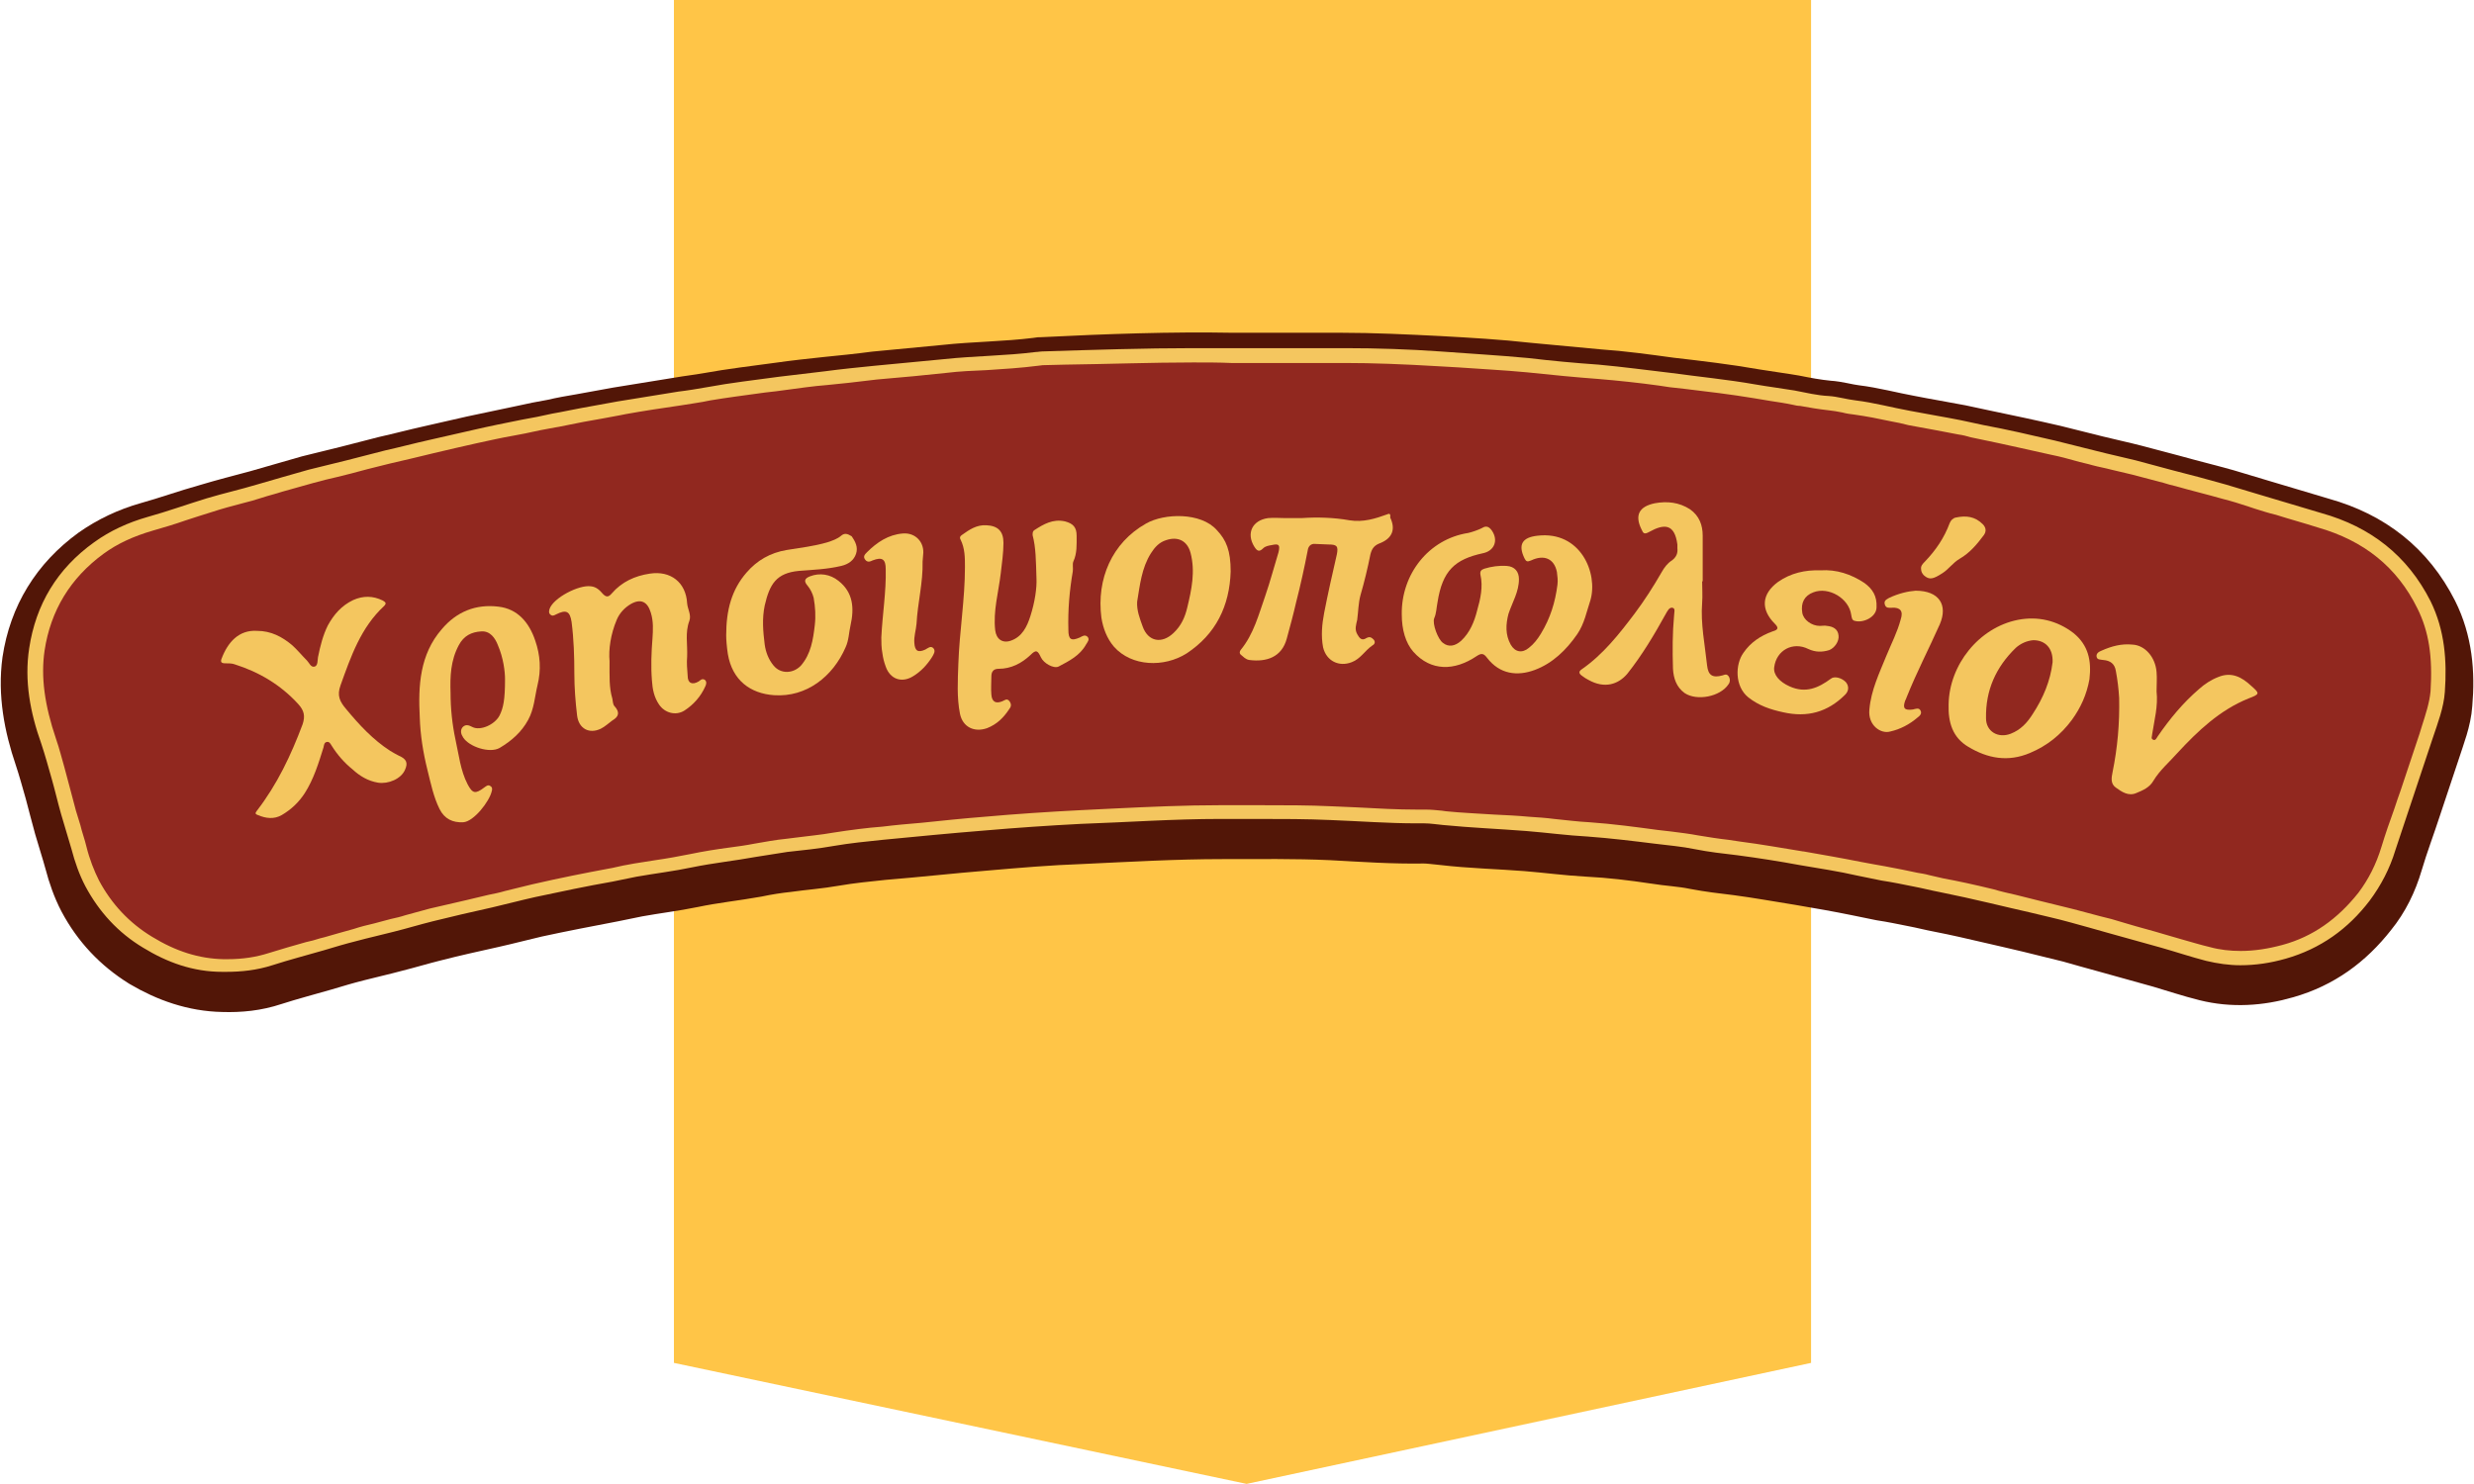 <?xml version="1.0" encoding="utf-8"?>
<!-- Generator: Adobe Illustrator 23.0.1, SVG Export Plug-In . SVG Version: 6.00 Build 0)  -->
<svg version="1.1" baseProfile="tiny" id="Layer_1" xmlns="http://www.w3.org/2000/svg" xmlns:xlink="http://www.w3.org/1999/xlink"
	 x="0px" y="0px" viewBox="0 0 449.7 269.8" xml:space="preserve">
<g>
	<g>
		<path fill="#FFC547" d="M122.5,0h206.7v247.8l-102.6,22l-104.1-22V0z"/>
	</g>
	<path fill="none" stroke="#521607" stroke-width="10" stroke-linecap="round" stroke-linejoin="round" stroke-miterlimit="10" d="
		M223.8,65.5c7.6,0,13.7,0,19.8,0c6,0,12.1,0.3,18.1,0.6c5.3,0.3,10.7,0.6,16,1.2c4.3,0.4,8.5,0.8,12.8,1.2
		c4.4,0.3,8.7,0.9,13.1,1.5c5.2,0.6,10.3,1.2,15.4,2.1c2.4,0.4,4.8,0.7,7.1,1.1c2,0.4,4.1,0.8,6.2,1c1.7,0.1,3.3,0.6,4.9,0.8
		c3.3,0.4,6.6,1.3,9.9,1.9c3,0.6,6.1,1.1,9.2,1.7c1.4,0.3,2.8,0.6,4.2,0.9c4.3,0.9,8.6,1.8,12.9,2.8c2.5,0.6,5.1,1.3,7.6,1.9
		c2.4,0.6,4.8,1.1,7.1,1.7c2.3,0.6,4.5,1.2,6.8,1.8c3.2,0.9,6.5,1.7,9.7,2.6c2,0.6,4,1.2,6,1.8c3.8,1.1,7.6,2.3,11.4,3.4
		c8.9,2.5,15.6,7.7,19.8,16c2.6,5.2,3.1,10.8,2.6,16.5c-0.2,2.9-1.3,5.6-2.2,8.4c-1.1,3.4-2.3,6.8-3.4,10.2
		c-1.1,3.4-2.4,6.8-3.4,10.2c-1,3.4-2.5,6.5-4.7,9.2c-4,5.1-8.9,8.7-15.2,10.5c-4.8,1.4-9.7,1.7-14.5,0.5c-2.8-0.7-5.5-1.6-8.2-2.4
		c-3.2-0.9-6.4-1.8-9.7-2.7c-2.3-0.6-4.6-1.3-6.8-1.9c-2.4-0.6-4.8-1.2-7.3-1.8c-2.4-0.6-4.8-1.1-7.3-1.7c-3-0.7-6-1.4-9.1-2
		c-1.6-0.3-3.1-0.7-4.7-1c-2-0.4-3.9-0.8-5.9-1.1c-1.5-0.3-3-0.6-4.4-0.9c-3.4-0.7-6.9-1.3-10.4-1.9c-3.8-0.6-7.6-1.3-11.4-1.8
		c-2.5-0.3-5.1-0.6-7.7-1.1c-2.4-0.5-4.9-0.6-7.3-1c-4-0.6-8.1-1.1-12.2-1.3c-3.7-0.2-7.4-0.7-11.1-1c-5.1-0.4-10.1-0.5-15.2-1.1
		c-1.2-0.1-2.4-0.3-3.5-0.3c-5.6,0.1-11.2-0.3-16.8-0.6c-6.6-0.3-13.2-0.2-19.8-0.2c-8.6,0-17.1,0.5-25.7,0.9
		c-5.8,0.2-11.6,0.7-17.4,1.2c-6.2,0.5-12.4,1.2-18.6,1.7c-2.9,0.3-5.9,0.6-8.8,1.1c-2.8,0.5-5.7,0.7-8.5,1.1
		c-1.9,0.2-3.8,0.5-5.7,0.9c-3.9,0.7-7.8,1.1-11.6,1.9c-3.4,0.7-6.8,1.1-10.1,1.7c-1.5,0.3-3,0.6-4.4,0.9c-4.7,0.9-9.4,1.8-14,2.8
		c-2.6,0.6-5.2,1.3-7.9,1.9c-3.6,0.8-7.2,1.6-10.7,2.5c-2.4,0.6-4.7,1.3-7.1,1.9c-2.2,0.6-4.5,1.1-6.8,1.7c-2,0.5-4,1.1-6,1.7
		c-3.1,0.9-6.2,1.7-9.3,2.7c-3,1-6,1.3-9.1,1.2c-5.2-0.1-10-1.8-14.4-4.4c-4.5-2.8-8-6.5-10.5-11.2c-1.1-2.1-1.9-4.4-2.5-6.7
		c-0.6-2.2-1.3-4.3-1.9-6.4c-0.6-2.1-1.1-4.2-1.7-6.4c-0.6-2.1-1.2-4.3-1.9-6.4c-1.9-5.6-3-11.4-2.2-17.3c1.2-8,5.2-14.5,11.8-19.3
		c3-2.1,6.2-3.6,9.7-4.6c3.6-1,7.2-2.3,10.8-3.3c3-0.9,6.1-1.7,9.1-2.5c3.1-0.9,6.3-1.8,9.4-2.7c2.3-0.6,4.6-1.1,6.9-1.7
		c2.3-0.6,4.7-1.2,7-1.8c2.7-0.6,5.3-1.3,8-1.9c2.6-0.6,5.2-1.2,7.9-1.8c3-0.6,6-1.3,9-1.9c1.8-0.4,3.7-0.8,5.5-1.1
		c1.7-0.4,3.4-0.7,5.2-1c2.2-0.4,4.4-0.8,6.6-1.2c3.7-0.6,7.4-1.2,11.1-1.8c1.7-0.3,3.5-0.5,5.2-0.8c4.4-0.8,8.7-1.3,13.1-1.9
		c2.8-0.4,5.6-0.7,8.4-1c3-0.3,6-0.6,9-1c4.2-0.4,8.4-0.8,12.6-1.2c5.5-0.6,11.1-0.6,16.7-1.3c0.4-0.1,0.7-0.1,1.1-0.1
		C201.4,65.7,213.3,65.3,223.8,65.5z"/>
	<g>
		<g>
			<path fill="#91281F" d="M40.5,175.6c-4.6-0.1-9.1-1.5-13.7-4.3c-4.3-2.6-7.7-6.2-10.1-10.7c-1-1.8-1.8-3.9-2.4-6.4
				c-0.3-1.3-0.7-2.6-1.1-3.8c-0.3-0.9-0.5-1.8-0.8-2.6c-0.3-1.1-0.6-2.3-0.9-3.4c-0.3-1-0.5-2-0.8-3l-0.4-1.5
				c-0.5-1.7-0.9-3.4-1.5-5c-2.2-6.4-2.8-11.7-2.1-16.7c1.1-7.7,4.9-13.9,11.3-18.5c2.7-2,5.8-3.4,9.3-4.4c2-0.6,4.1-1.2,6.1-1.9
				c1.6-0.5,3.1-1,4.7-1.5c1.8-0.6,3.7-1.1,5.6-1.6c1.2-0.3,2.3-0.6,3.5-1c1.2-0.4,2.5-0.7,3.7-1.1c1.9-0.6,3.8-1.1,5.7-1.6
				c1.5-0.4,3-0.8,4.5-1.1c0.8-0.2,1.6-0.4,2.4-0.6l3-0.8c1.3-0.3,2.7-0.7,4-1c2.7-0.6,5.3-1.3,8-1.9c2.6-0.6,5.2-1.2,7.9-1.8
				c2.3-0.5,4.5-1,6.8-1.4l2.2-0.5c1.8-0.4,3.7-0.8,5.5-1.1l0.6-0.1c1.5-0.3,3-0.6,4.5-0.9c2.2-0.4,4.4-0.8,6.6-1.2l0.9-0.1
				c3.4-0.6,6.8-1.1,10.2-1.7c1.8-0.3,3.5-0.5,5.2-0.8c3-0.6,6.1-0.9,9.1-1.3c1.3-0.2,2.6-0.3,4-0.5c3-0.4,5.7-0.8,8.4-1l9-1
				c2.2-0.2,4.5-0.4,6.7-0.6c2-0.2,3.9-0.4,5.9-0.6c2.4-0.3,4.9-0.4,7.3-0.5c3.1-0.2,6.2-0.4,9.3-0.8c0.3,0,0.6-0.1,1-0.1l4-0.1
				c7.9-0.2,16-0.5,23.5-0.5c2.4,0,4.7,0,6.9,0.1l12.6,0c2.5,0,4.9,0,7.3,0h0.8c5,0,10.5,0.2,17.2,0.6l3.5,0.2
				c4.1,0.3,8.4,0.5,12.5,0.9c4.7,0.5,8.9,0.9,12.9,1.2c3.7,0.3,7.4,0.7,11,1.2l4.7,0.6c4.2,0.5,8.5,1,12.6,1.7c1,0.2,2,0.3,3,0.5
				c1.4,0.2,2.8,0.4,4.1,0.7l1.3,0.3c1.6,0.3,3.3,0.6,5,0.7c0.9,0.1,1.7,0.2,2.7,0.4c0.7,0.1,1.5,0.3,2.2,0.4
				c2.2,0.3,4.4,0.8,6.6,1.2c1.1,0.2,2.1,0.4,3.2,0.7c1.6,0.3,3.3,0.6,5,0.9c1.4,0.3,2.8,0.5,4.2,0.8c0.8,0.1,1.5,0.3,2.3,0.5
				c0.6,0.1,1.3,0.3,1.9,0.4c4.4,0.9,8.8,1.9,12.9,2.8c1.5,0.3,3,0.7,4.5,1.1c1,0.3,2.1,0.5,3.1,0.8c1.1,0.3,2.2,0.5,3.4,0.8
				c1.3,0.3,2.5,0.6,3.8,0.9c1.9,0.5,3.8,1,5.7,1.5l2.3,0.6c2.8,0.8,5.6,1.5,8.4,2.3c1.6,0.4,3.2,0.9,4.8,1.4l1.2,0.3
				c1.3,0.4,2.5,0.8,3.8,1.1c2.5,0.8,5.1,1.5,7.6,2.3c8.8,2.5,15,7.5,18.9,15.4c2.2,4.4,3,9.3,2.5,15.8c-0.2,2.3-0.9,4.5-1.7,6.8
				l-0.4,1.3c0,0-2.8,8.3-3.4,10.2c-0.4,1.1-0.8,2.3-1.2,3.4c-0.8,2.2-1.6,4.5-2.3,6.8c-1.1,3.4-2.5,6.3-4.5,8.8
				c-3.9,5.1-8.7,8.3-14.5,10c-2.7,0.8-5.4,1.2-7.9,1.2c-2,0-4-0.2-5.9-0.7c-1.7-0.4-3.4-0.9-5.1-1.5c-1-0.3-2-0.6-3.1-0.9
				c-2.3-0.6-4.6-1.3-6.9-1.9l-4.8-1.3c-1.6-0.5-3.3-0.9-4.9-1.3c-2-0.5-4.1-1-6.2-1.5l-1.1-0.3c-1.1-0.3-2.1-0.5-3.2-0.8
				c-1.3-0.3-2.7-0.6-4-1c-3.6-0.9-6.5-1.5-9.2-2c-0.9-0.2-1.8-0.4-2.7-0.6c-0.7-0.2-1.3-0.3-2-0.4c-1.9-0.4-3.9-0.8-5.9-1.2
				c-1.5-0.3-3-0.6-4.4-0.9c-3.4-0.7-6.9-1.3-10.3-1.9c-3.8-0.6-7.7-1.3-11.5-1.8c-0.7-0.1-1.3-0.2-2-0.3c-1.8-0.2-3.7-0.5-5.6-0.8
				c-1.6-0.3-3.2-0.5-4.7-0.6c-0.9-0.1-1.8-0.2-2.7-0.3c-3.7-0.5-8-1.1-12.3-1.3c-2.2-0.1-4.4-0.4-6.5-0.6c-1.5-0.2-3.1-0.3-4.6-0.4
				c-2.1-0.2-4.3-0.3-6.4-0.4c-2.9-0.2-5.8-0.3-8.7-0.6l-0.7-0.1c-0.9-0.1-1.9-0.2-2.9-0.2c0,0-1,0-1.4,0c-3.6,0-7.3-0.2-10.9-0.4
				c-1.5-0.1-3-0.1-4.6-0.2c-4.7-0.2-9.4-0.2-13.4-0.2h-6.7c-6.4,0-12.9,0.3-19.2,0.6c-2.1,0.1-4.1,0.2-6.2,0.3
				c-5.9,0.3-11.9,0.7-17.5,1.2c-3.9,0.3-7.7,0.7-11.5,1.1c-2.3,0.2-4.7,0.4-7.1,0.7c-2.6,0.2-5.8,0.6-8.9,1.1
				c-2.3,0.4-4.6,0.6-6.9,0.9l-1.6,0.2c-2,0.2-4,0.6-5.8,0.9c-1.5,0.3-3,0.5-4.6,0.7c-2.3,0.3-4.7,0.7-7.1,1.2
				c-2.1,0.4-4.2,0.8-6.3,1.1c-1.3,0.2-2.5,0.4-3.8,0.6c-0.9,0.1-1.7,0.3-2.6,0.5c-0.6,0.1-1.3,0.3-1.9,0.4
				c-4.2,0.8-8.8,1.7-14.1,2.8c-1.6,0.4-3.3,0.8-4.9,1.2c-1,0.3-2,0.5-3,0.7c-1.4,0.3-2.8,0.6-4.2,1c-2.2,0.5-4.4,1-6.5,1.5
				c-1.5,0.4-3,0.8-4.4,1.2c-0.9,0.3-1.8,0.5-2.7,0.7c-1,0.3-2,0.5-3,0.8c-1.3,0.3-2.5,0.6-3.7,1c-1.7,0.5-3.4,0.9-5.1,1.5l-0.9,0.3
				c-0.9,0.3-1.8,0.5-2.7,0.8c-2.2,0.6-4.5,1.3-6.7,2c-2.3,0.8-4.9,1.1-7.9,1.1L40.5,175.6z"/>
			<path fill="#F4C65F" d="M216.9,65.9c2.5,0,4.7,0,6.9,0.1h6.9h5.7c2.5,0,4.9,0,7.3,0h0.8c5,0,10.4,0.2,17.1,0.6
				c1.2,0.1,2.3,0.1,3.5,0.2c4.1,0.3,8.3,0.5,12.5,0.9c4.7,0.5,8.9,0.9,12.9,1.2c3.6,0.3,7.4,0.7,11,1.2l2,0.3l2.7,0.3
				c4.2,0.5,8.4,1,12.6,1.7c1,0.2,2,0.3,3,0.5c1.3,0.2,2.7,0.4,4.1,0.7c0.4,0.1,0.9,0.2,1.3,0.2c1.6,0.3,3.4,0.6,5.2,0.8
				c0.8,0.1,1.6,0.2,2.5,0.4c0.7,0.2,1.5,0.3,2.3,0.4c2.1,0.3,4.2,0.7,6.5,1.2c1.1,0.2,2.1,0.4,3.2,0.7c1.6,0.3,3.3,0.6,4.9,0.9
				c1.4,0.3,2.8,0.5,4.2,0.8c0.8,0.1,1.5,0.3,2.2,0.5c0.6,0.1,1.3,0.3,1.9,0.4c4.4,0.9,8.7,1.9,12.8,2.8c1.5,0.3,3,0.7,4.4,1.1
				c1,0.3,2.1,0.5,3.1,0.8c1.1,0.3,2.3,0.5,3.4,0.8c1.3,0.3,2.5,0.6,3.8,0.9c1.9,0.5,3.8,1,5.7,1.5l1,0.3l1.2,0.3
				c2.8,0.8,5.7,1.5,8.5,2.3c1.6,0.4,3.2,0.9,4.7,1.4l1.2,0.4c1.3,0.4,2.5,0.8,3.8,1.1c2.5,0.8,5.1,1.5,7.6,2.3
				c8.4,2.4,14.4,7.2,18.1,14.7c2.1,4.2,2.8,8.8,2.4,15.1c-0.2,2.1-0.9,4.2-1.6,6.4c-0.1,0.4-0.3,0.9-0.4,1.3
				c-0.5,1.4-0.9,2.8-1.4,4.2c-0.7,2-1.3,4-2,6c-0.4,1.1-0.8,2.3-1.2,3.5c-0.8,2.2-1.6,4.5-2.3,6.8c-1,3.3-2.4,6-4.2,8.4
				c-3.8,4.8-8.3,8-13.8,9.5c-2.6,0.7-5.1,1.1-7.6,1.1c-1.9,0-3.8-0.2-5.6-0.7c-1.7-0.4-3.3-0.9-5.1-1.4c-1-0.3-2.1-0.6-3.1-0.9
				c-2.3-0.7-4.7-1.3-7-2l-2.7-0.8l-2-0.5c-1.6-0.4-3.3-0.9-4.9-1.3c-2-0.5-4.1-1-6.1-1.5l-1.2-0.3c-1.1-0.3-2.1-0.5-3.2-0.8
				c-1.3-0.3-2.7-0.6-4-1c-3.7-0.9-6.5-1.5-9.2-2c-0.8-0.2-1.7-0.4-2.6-0.6c-0.7-0.2-1.4-0.3-2-0.4c-1.8-0.4-3.9-0.8-6-1.2
				c-1.3-0.2-2.7-0.5-4.4-0.8c-3.5-0.7-7-1.3-10.4-1.9l-0.1,0c-3.7-0.6-7.6-1.3-11.5-1.8c-0.7-0.1-1.3-0.2-2-0.3
				c-1.8-0.2-3.7-0.5-5.5-0.8c-1.6-0.3-3.2-0.5-4.8-0.7c-0.9-0.1-1.8-0.2-2.6-0.3c-3.7-0.5-8.1-1.1-12.4-1.4
				c-2.1-0.1-4.3-0.4-6.4-0.6c-1.5-0.2-3.1-0.3-4.6-0.4c-2.1-0.2-4.3-0.3-6.4-0.4c-2.9-0.2-5.8-0.3-8.7-0.6l-0.7-0.1
				c-1-0.1-2-0.2-3-0.2h-0.2c-0.4,0-0.8,0-1.3,0c-3.6,0-7.3-0.2-10.9-0.4c-1.5-0.1-3.1-0.1-4.6-0.2c-4.2-0.2-8.4-0.2-13.5-0.2h-2.5
				h-2.5h-1.4h-0.3c-6.5,0-13,0.3-19.3,0.6c-2,0.1-4.1,0.2-6.1,0.3c-5.9,0.3-11.9,0.7-17.5,1.2c-3.8,0.3-7.7,0.7-11.5,1.1
				c-2.4,0.2-4.7,0.4-7.1,0.7c-2.7,0.2-5.8,0.6-9,1.1c-2.2,0.4-4.6,0.6-6.8,0.9l-1.6,0.2c-2.1,0.2-4.1,0.6-5.9,0.9
				c-1.5,0.3-3,0.5-4.5,0.7c-2.3,0.3-4.8,0.7-7.2,1.2c-2,0.4-4.2,0.8-6.3,1.1c-1.3,0.2-2.5,0.4-3.8,0.6c-0.9,0.2-1.8,0.3-2.6,0.5
				c-0.6,0.1-1.2,0.3-1.9,0.4c-4.3,0.8-8.9,1.7-14.1,2.9c-1.7,0.4-3.3,0.8-4.9,1.2c-1,0.3-2,0.5-3,0.7c-1.4,0.3-2.8,0.7-4.2,1
				c-2.1,0.5-4.4,1-6.5,1.5c-1.5,0.4-3,0.8-4.4,1.2c-0.9,0.3-1.8,0.5-2.7,0.7c-1,0.3-2,0.5-3,0.8c-1.3,0.3-2.5,0.6-3.7,1
				c-1.8,0.5-3.6,1-5.3,1.5l-0.8,0.2c-0.9,0.3-1.7,0.5-2.6,0.7c-2.2,0.6-4.5,1.3-6.8,2c-2.2,0.7-4.6,1.1-7.5,1.1c-0.2,0-0.4,0-0.7,0
				c-4.4-0.1-8.6-1.4-13-4.1c-4.1-2.5-7.3-5.9-9.6-10.2c-0.9-1.8-1.7-3.8-2.3-6.2c-0.3-1.3-0.8-2.6-1.1-3.9
				c-0.3-0.9-0.5-1.7-0.8-2.6c-0.3-1.1-0.6-2.3-0.9-3.4c-0.3-1-0.5-2-0.8-3c-0.1-0.5-0.3-1-0.4-1.5c-0.5-1.7-0.9-3.4-1.5-5.1
				c-2.1-6.2-2.8-11.3-2.1-16.1c1.1-7.3,4.7-13.2,10.7-17.6c2.6-1.9,5.5-3.2,8.9-4.2c2.1-0.6,4.1-1.2,6.1-1.9c1.5-0.5,3.1-1,4.7-1.5
				c1.8-0.6,3.7-1.1,5.6-1.6c1.2-0.3,2.3-0.6,3.5-1c1.2-0.4,2.5-0.7,3.7-1.1c1.9-0.5,3.8-1.1,5.7-1.6c1.5-0.4,3-0.8,4.4-1.1
				c0.8-0.2,1.6-0.4,2.4-0.6c1-0.3,2-0.5,3-0.8c1.3-0.3,2.7-0.7,4-1c3-0.7,5.6-1.3,8-1.9c3-0.7,5.5-1.3,7.8-1.8
				c2.3-0.5,4.5-1,6.8-1.4l2.1-0.4c1.8-0.4,3.7-0.8,5.5-1.1l0.6-0.1c1.5-0.3,3-0.6,4.5-0.9c2.3-0.4,4.5-0.8,6.6-1.2l1-0.2
				c3.3-0.6,6.7-1.1,10.1-1.6c1.7-0.3,3.5-0.5,5.3-0.9c3-0.5,6.1-0.9,9-1.3c1.3-0.2,2.7-0.3,4-0.5c3-0.4,5.7-0.8,8.3-1l3.9-0.4
				c1.7-0.2,3.4-0.4,5.1-0.6c2.2-0.2,4.5-0.4,6.7-0.6c2-0.2,3.9-0.4,5.9-0.6c2.4-0.3,4.9-0.4,7.3-0.5c3.1-0.2,6.3-0.4,9.4-0.8
				c0.3,0,0.6-0.1,0.8-0.1l4-0.1C201.3,66.2,209.5,65.9,216.9,65.9 M216.9,63.3c-8.7,0-18.1,0.3-27.5,0.6c-0.4,0-0.7,0.1-1.1,0.1
				c-5.5,0.7-11.1,0.7-16.7,1.3c-4.2,0.4-8.4,0.8-12.6,1.2c-3,0.3-6,0.6-9,1c-2.8,0.3-5.6,0.7-8.4,1c-4.4,0.6-8.8,1.1-13.1,1.9
				c-1.7,0.3-3.5,0.6-5.2,0.8c-3.7,0.6-7.4,1.2-11.1,1.8c-2.2,0.4-4.4,0.8-6.6,1.2c-1.7,0.3-3.4,0.7-5.2,1c-1.8,0.4-3.7,0.8-5.5,1.1
				c-3,0.6-6,1.2-9,1.9c-2.6,0.6-5.3,1.2-7.9,1.8c-2.7,0.6-5.3,1.3-8,1.9c-2.3,0.6-4.7,1.2-7,1.8c-2.3,0.6-4.6,1.1-6.9,1.7
				c-3.2,0.9-6.3,1.8-9.4,2.7c-3,0.9-6.1,1.6-9.1,2.5C34,91.7,30.4,93,26.8,94c-3.5,1-6.8,2.5-9.7,4.6c-6.7,4.8-10.6,11.3-11.8,19.3
				c-0.9,5.9,0.2,11.7,2.2,17.3c0.7,2.1,1.3,4.3,1.9,6.4c0.6,2.1,1.1,4.3,1.7,6.4c0.6,2.1,1.3,4.3,1.9,6.4c0.6,2.3,1.4,4.6,2.5,6.7
				c2.5,4.7,6,8.5,10.5,11.2c4.4,2.7,9.1,4.4,14.4,4.4c0.2,0,0.5,0,0.7,0c2.8,0,5.6-0.3,8.4-1.2c3.1-1,6.2-1.8,9.3-2.7
				c2-0.6,4-1.2,6-1.7c2.2-0.6,4.5-1.1,6.8-1.7c2.4-0.6,4.7-1.3,7.1-1.9c3.6-0.9,7.1-1.7,10.7-2.5c2.6-0.6,5.2-1.3,7.9-1.9
				c4.7-1,9.4-2,14-2.8c1.5-0.3,3-0.6,4.4-0.9c3.4-0.6,6.8-1,10.1-1.7c3.9-0.8,7.8-1.2,11.6-1.9c1.9-0.3,3.8-0.6,5.7-0.9
				c2.8-0.3,5.7-0.6,8.5-1.1c2.9-0.5,5.9-0.8,8.8-1.1c6.2-0.6,12.4-1.2,18.6-1.7c5.8-0.5,11.6-0.9,17.4-1.2
				c8.5-0.3,16.9-0.9,25.4-0.9c0.1,0,0.2,0,0.3,0c0.5,0,0.9,0,1.4,0c1.7,0,3.4,0,5.1,0c4.4,0,8.9,0,13.3,0.2
				c5.2,0.2,10.4,0.6,15.6,0.6c0.4,0,0.9,0,1.3,0c0.1,0,0.1,0,0.1,0c1.1,0,2.3,0.2,3.4,0.3c5.1,0.5,10.1,0.7,15.2,1.1
				c3.7,0.3,7.4,0.8,11.1,1c4.1,0.3,8.2,0.8,12.2,1.3c2.4,0.3,4.9,0.5,7.3,1c2.5,0.5,5.1,0.8,7.7,1.1c3.8,0.5,7.6,1.1,11.4,1.8
				c3.5,0.6,6.9,1.1,10.4,1.9c1.5,0.3,3,0.6,4.4,0.9c2,0.3,3.9,0.7,5.9,1.1c1.6,0.3,3.1,0.7,4.7,1c3,0.6,6.1,1.3,9.1,2
				c2.4,0.6,4.8,1.1,7.3,1.7c2.4,0.6,4.8,1.1,7.3,1.8c2.3,0.6,4.6,1.3,6.8,1.9c3.2,0.9,6.5,1.8,9.7,2.7c2.8,0.8,5.5,1.7,8.2,2.4
				c2.1,0.5,4.2,0.8,6.2,0.8c2.8,0,5.5-0.4,8.3-1.2c6.3-1.8,11.3-5.4,15.2-10.5c2.1-2.8,3.7-5.9,4.7-9.2c1.1-3.4,2.3-6.8,3.4-10.2
				c1.1-3.4,2.3-6.8,3.4-10.2c0.9-2.7,2-5.5,2.2-8.4c0.4-5.7,0-11.2-2.6-16.5c-4.2-8.3-10.9-13.5-19.8-16c-3.8-1.1-7.6-2.3-11.4-3.4
				c-2-0.6-4-1.2-6-1.8c-3.2-0.9-6.5-1.8-9.7-2.6c-2.2-0.6-4.5-1.2-6.7-1.8c-2.4-0.6-4.8-1.1-7.1-1.7c-2.5-0.6-5.1-1.3-7.6-1.9
				c-4.3-1-8.6-2-12.9-2.8c-1.4-0.3-2.8-0.6-4.2-0.9c-3-0.6-6.1-1.1-9.2-1.7c-3.3-0.6-6.6-1.5-9.9-1.9c-1.7-0.2-3.3-0.7-4.9-0.8
				c-2.1-0.1-4.1-0.6-6.2-1c-2.4-0.4-4.8-0.7-7.1-1.1c-5.1-0.9-10.3-1.4-15.4-2.1c-4.3-0.5-8.7-1.1-13.1-1.5
				c-4.3-0.3-8.6-0.7-12.8-1.2c-5.3-0.5-10.7-0.8-16-1.2c-5.7-0.4-11.5-0.6-17.3-0.6c-0.3,0-0.5,0-0.8,0c-2.4,0-4.8,0-7.3,0
				c-3.9,0-7.9,0-12.6,0C221.6,63.3,219.3,63.3,216.9,63.3L216.9,63.3z"/>
		</g>
	</g>
	<g>
		<g>
			<path fill="#F4C65F" d="M279.5,97.4c-2.8,0.3-3.6,1.6-2.4,4.1c0.3,0.6,0.5,0.7,1.2,0.4c2.3-1.1,4.2-0.4,4.7,2.1
				c0.1,0.8,0.2,1.5,0.1,2.3c-0.4,3.2-1.3,6.1-3,8.9c-0.6,1-1.3,1.9-2.2,2.6c-1.2,1-2.5,0.8-3.3-0.6c-1-1.8-0.9-3.7-0.4-5.6
				c0.7-2.1,1.9-4,1.9-6.3c0-1.4-0.8-2.3-2.2-2.4c-1.4-0.1-2.8,0.1-4.1,0.5c-0.6,0.2-0.8,0.5-0.7,1.1c0.5,2.2,0,4.4-0.6,6.5
				c-0.5,2-1.3,4-2.9,5.5c-1.1,1-2.3,1.2-3.3,0.4c-0.9-0.6-2-3.5-1.6-4.5c0.4-0.9,0.4-1.9,0.6-2.9c0.9-5.8,3.2-7.8,8.2-8.9
				c2.1-0.4,2.9-2.3,1.7-4.1c-0.5-0.7-1-1-1.8-0.5c-0.8,0.4-1.7,0.7-2.5,0.9c-7.2,1.1-12.2,7.5-12.1,14.8c0,2.8,0.7,5.2,2.1,6.8
				c3.2,3.6,7.5,3.5,11.5,0.8c0.9-0.6,1.3-0.5,1.9,0.3c2.3,3,5.5,3.4,8.7,2.2c3.2-1.2,5.7-3.6,7.7-6.5c1.3-1.9,1.7-4.1,2.4-6.2
				C290.5,104.2,287.3,96.5,279.5,97.4z"/>
		</g>
		<g>
			<path fill="#F4C65F" d="M72.5,137.4c-0.6-0.3-1.1-0.6-1.6-0.9c-3.1-2-5.6-4.7-8-7.6c-1.1-1.3-1.7-2.4-1-4.3
				c1.9-5.3,3.7-10.5,7.9-14.4c0.5-0.5,0.3-0.7-0.2-1c-1.8-0.9-3.6-0.9-5.4-0.1c-2.1,1-3.5,2.6-4.6,4.6c-0.9,1.8-1.4,3.8-1.8,5.8
				c-0.1,0.6,0,1.5-0.6,1.7c-0.7,0.2-1-0.7-1.4-1.1c-0.9-0.9-1.8-2-2.7-2.8c-1.8-1.5-3.8-2.6-6.4-2.6c-3.3-0.2-5.3,2.1-6.4,5
				c-0.3,0.7,0,0.9,0.6,0.9c0.6,0,1.3,0,1.8,0.2c4.4,1.4,8.3,3.7,11.5,7.2c1.1,1.2,1.3,2.2,0.8,3.7c-2.1,5.6-4.6,10.9-8.3,15.7
				c-0.3,0.4-0.4,0.6,0.2,0.8c1.4,0.6,2.9,0.8,4.3,0c1.7-1,3.1-2.3,4.2-4c1.6-2.5,2.5-5.4,3.4-8.3c0.1-0.4,0.1-0.9,0.6-1
				c0.5-0.1,0.7,0.4,0.9,0.7c1,1.6,2.3,3.1,3.8,4.3c1.3,1.2,2.8,2.1,4.6,2.4c1.9,0.3,4.2-0.7,4.9-2.3
				C74.2,138.7,73.9,138,72.5,137.4z"/>
		</g>
		<g>
			<path fill="#F4C65F" d="M196.3,115.9c-1.6,0.7-2.1,0.4-2.1-1.4c-0.1-3.6,0.2-7.1,0.8-10.6c0.1-0.6-0.1-1.3,0.1-1.8
				c0.7-1.5,0.6-3.1,0.6-4.7c0-1.5-0.6-2.2-2.1-2.6c-2.2-0.5-3.9,0.5-5.6,1.6c-0.3,0.2-0.3,0.5-0.3,0.9c0.6,2.3,0.6,4.6,0.7,7.8
				c0.1,1.8-0.3,4.4-1.1,6.9c-0.6,1.9-1.5,3.8-3.6,4.5c-1.5,0.5-2.6-0.3-2.8-1.9c-0.4-3.5,0.6-6.9,1-10.3c0.2-1.8,0.5-3.7,0.5-5.6
				c0-2.1-1-3.1-3.1-3.2c-1.8-0.1-3.1,0.8-4.5,1.8c-0.3,0.2-0.4,0.5-0.2,0.8c0.8,1.6,0.8,3.3,0.8,5c0,5.9-1,11.7-1.2,17.6
				c-0.1,3-0.3,6.1,0.3,9.1c0.5,2.4,2.6,3.4,4.9,2.6c1.8-0.7,3-1.9,4-3.4c0.4-0.5,0.5-0.9,0.1-1.5c-0.5-0.6-0.8-0.2-1.3,0
				c-1.2,0.5-1.9,0.1-2-1.2c-0.1-1.1,0-2.2,0-3.3c0-0.9,0.4-1.4,1.3-1.4c2.3,0,4.2-1,5.8-2.5c1-1,1.3-0.9,1.9,0.4
				c0.5,1.1,2.3,2.1,3.2,1.7c1.9-1,3.9-2,5-4c0.3-0.5,0.7-0.9,0.3-1.4C197.2,115.3,196.7,115.7,196.3,115.9z"/>
		</g>
		<g>
			<path fill="#F4C65F" d="M90.6,110.3c-4.1-0.5-7.6,0.9-10.3,4.1c-4,4.6-4.3,10.3-4,16c0.1,3.2,0.6,6.4,1.4,9.6
				c0.6,2.4,1.1,4.9,2.2,7.1c0.9,1.8,2.4,2.5,4.3,2.4c1.9-0.1,4.8-3.8,5.2-5.7c0.1-0.3,0.1-0.7-0.3-0.9c-0.4-0.3-0.8,0.1-1.1,0.3
				c-1.6,1.2-2.1,1.1-3-0.6c-1.3-2.5-1.6-5.4-2.2-8.1c-0.6-2.8-0.9-5.7-0.9-8.5c-0.1-3,0-5.9,1.5-8.7c0.9-1.7,2.3-2.4,4.1-2.5
				c1.6-0.1,2.5,1.2,3,2.5c1,2.3,1.3,4.8,1.3,6.2c0,3.7-0.3,5.2-1,6.6c-0.9,1.7-3.5,2.8-4.9,2.1c-0.6-0.3-1.2-0.6-1.8,0
				c-0.5,0.6-0.3,1.3,0.1,1.9c1.1,1.7,4.8,2.9,6.6,1.9c2.2-1.3,4-2.9,5.2-5.1c1.1-2,1.2-4.2,1.7-6.3c0.7-2.8,0.5-5.5-0.4-8.1
				C96.2,113.2,94.1,110.7,90.6,110.3z"/>
		</g>
		<g>
			<path fill="#F4C65F" d="M252.2,93.5c-2.2,0.8-4.4,1.5-6.9,1.1c-2.8-0.5-5.8-0.6-8.7-0.4c-1,0-2,0-3,0c-1,0-2-0.1-3.1,0
				c-2.9,0.4-4,2.8-2.5,5.2c0.5,0.8,0.9,1,1.6,0.3c0.4-0.4,1-0.5,1.6-0.6c1.3-0.3,1.5,0,1.2,1.3c-0.8,2.6-1.5,5.3-2.4,7.9
				c-1.2,3.4-2.1,7-4.5,9.9c-0.2,0.3-0.2,0.6,0,0.8c0.5,0.4,0.9,0.9,1.6,1c3.1,0.4,5.9-0.5,6.8-3.9c0.6-2.2,1.2-4.4,1.7-6.6
				c0.8-3.1,1.5-6.3,2.1-9.4c0.1-0.8,0.6-1.3,1.4-1.2c0.8,0,1.6,0.1,2.4,0.1c1.5,0,1.8,0.3,1.5,1.8c-0.8,3.5-1.6,7-2.3,10.6
				c-0.4,2.1-0.6,4.2-0.2,6.3c0.6,2.5,2.9,3.6,5.2,2.7c1.6-0.6,2.4-2.1,3.7-3c0.4-0.2,0.7-0.6,0.3-1.1c-0.4-0.4-0.7-0.6-1.3-0.3
				c-0.9,0.6-1.3,0-1.7-0.7c-0.5-0.9-0.2-1.7,0-2.6c0.2-1.5,0.2-3,0.6-4.5c0.7-2.4,1.3-4.9,1.8-7.4c0.3-1.2,0.8-1.7,1.9-2.1
				c2.1-0.9,2.7-2.5,1.7-4.6C252.8,93.5,252.6,93.3,252.2,93.5z"/>
		</g>
		<g>
			<path fill="#F4C65F" d="M127,123.9c-1.2,0.7-2,0.3-2-1c-0.1-1.2-0.2-2.4-0.1-3.5c0.1-2.2-0.4-4.4,0.4-6.5
				c0.4-1.1-0.3-2.1-0.4-3.2c-0.2-3.8-3-6-6.8-5.4c-2.7,0.4-5.1,1.5-6.9,3.6c-0.6,0.7-1,0.7-1.6,0.1c-0.6-0.7-1.2-1.3-2.2-1.4
				c-2.2-0.3-6.8,2.1-7.5,4.1c-0.1,0.4-0.2,0.7,0.1,1c0.4,0.4,0.7,0.2,1.1,0c1.8-0.9,2.5-0.6,2.8,1.4c0.4,3.1,0.5,6.3,0.5,9.4
				c0,2.5,0.2,5.1,0.5,7.6c0.3,2.4,2.2,3.4,4.3,2.4c0.8-0.4,1.4-1,2.1-1.5c1.2-0.7,1.4-1.5,0.4-2.6c-0.3-0.3-0.3-0.9-0.4-1.4
				c-0.6-2-0.5-4-0.5-6.8c-0.2-2.1,0.2-4.9,1.3-7.5c0.5-1.2,1.4-2.2,2.6-2.9c1.8-1,3-0.4,3.6,1.6c0.5,1.6,0.4,3.2,0.3,4.7
				c-0.2,2.5-0.3,5.1-0.1,7.6c0.1,1.6,0.4,3.1,1.3,4.4c1,1.5,3,2.1,4.6,1.1c1.7-1.1,3-2.6,3.8-4.4c0.2-0.4,0.3-0.9-0.1-1.2
				C127.6,123.3,127.3,123.7,127,123.9z"/>
		</g>
		<g>
			<path fill="#F4C65F" d="M152.9,97.4c-0.7,0.6-1.6,0.9-2.5,1.2c-2.4,0.7-4.9,1-7.4,1.4c-3,0.5-5.4,1.9-7.3,4.1
				c-2.7,3.1-3.7,6.8-3.7,11.4c0,0.8,0.1,2.1,0.3,3.4c0.8,4.8,4.1,7.2,8.4,7.5c5.9,0.4,10.7-3.4,13-8.7c0.6-1.3,0.6-2.7,0.9-4
				c0.7-3.1,0.5-6-2.2-8.1c-1.5-1.2-3.4-1.5-5.2-0.8c-1,0.4-1.1,0.9-0.4,1.7c0.5,0.6,0.9,1.4,1.1,2.2c0.3,1.7,0.4,3.3,0.2,5
				c-0.3,2.6-0.7,5.2-2.5,7.3c-1.4,1.5-3.7,1.6-5,0c-0.9-1.1-1.4-2.4-1.6-3.8c-0.3-2.4-0.5-4.7,0-7.1c0.9-3.9,2.1-5.9,6.2-6.3
				c2.6-0.2,5.2-0.3,7.7-0.9c1.3-0.3,2.3-1,2.7-2.2c0.4-1.2-0.1-2.2-0.8-3.2C154,97,153.5,96.9,152.9,97.4z"/>
		</g>
		<g>
			<path fill="#F4C65F" d="M376.9,115.1c-3-2.3-6.5-3.1-10.1-2.4c-7.1,1.4-12.5,8.2-12.6,15.4c-0.1,3.2,0.7,6,3.6,7.7
				c3.5,2.1,7.2,2.8,11.2,1.1c3.1-1.3,5.6-3.3,7.6-6c1.6-2.2,2.7-4.6,3.2-7.4C380.2,120.1,379.6,117.3,376.9,115.1z M369.5,129.8
				c-1,1.6-2.2,2.9-4,3.6c-2.3,0.9-4.5-0.4-4.5-2.8c-0.1-5.1,1.8-9.3,5.4-12.8c0.9-0.8,2-1.3,3.2-1.4c2.2,0,3.6,1.5,3.5,4
				C372.7,123.8,371.4,126.9,369.5,129.8z"/>
		</g>
		<g>
			<path fill="#F4C65F" d="M208.3,95.2c-6.2,3.5-9,10.1-8.1,17.1c0.3,1.9,1,3.8,2.3,5.3c3.2,3.6,9.1,3.8,13.2,1.2
				c5.3-3.5,7.8-8.6,8-14.9c0-3.8-0.8-5.7-2.5-7.5C218.3,93.1,211.6,93.3,208.3,95.2z M215.8,110.5c-0.4,1.7-1.1,3.3-2.5,4.6
				c-2.1,2-4.6,1.6-5.6-1.2c-0.5-1.4-1.1-2.9-1-4.5c0.5-3,0.8-6.1,2.5-8.8c0.7-1.1,1.5-2,2.8-2.4c2.1-0.7,3.8,0.1,4.4,2.3
				C217.3,103.9,216.6,107.2,215.8,110.5z"/>
		</g>
		<g>
			<path fill="#F4C65F" d="M313.1,122.8c-1.8,0.5-2.6,0-2.8-1.8c-0.4-3.8-1.2-7.6-0.9-11.4c0.1-1.3,0-2.6,0-3.9c0,0,0.1,0,0.1,0
				c0-2.8,0-5.6,0-8.3c0-1.9-0.6-3.6-2.3-4.8c-2-1.3-4.2-1.5-6.4-1.1c-2.9,0.6-3.7,2.2-2.4,4.8c0.3,0.7,0.5,0.9,1.4,0.4
				c2.7-1.5,4.6-1.5,5.1,2.3c0,0.2,0,0.5,0,0.7c0.1,0.9-0.2,1.6-1,2.2c-0.8,0.5-1.4,1.3-1.9,2.2c-1.5,2.6-3.1,5.1-4.9,7.5
				c-2.8,3.7-5.7,7.4-9.6,10.1c-0.6,0.4-0.5,0.8,0.1,1.2c0.4,0.3,0.7,0.5,1.1,0.7c3,1.7,5.5,0.8,7.1-1.1c2.7-3.4,4.9-7.1,7-10.9
				c0.3-0.5,0.6-1.2,1.2-1.1c0.6,0.1,0.3,0.9,0.3,1.4c-0.3,3.2-0.3,6.4-0.2,9.7c0.1,1.7,0.6,3.3,2.1,4.4c2.2,1.5,6.5,0.7,8-1.6
				c0.3-0.4,0.3-0.9,0.1-1.3C313.9,122.4,313.5,122.7,313.1,122.8z"/>
		</g>
		<g>
			<path fill="#F4C65F" d="M409.2,124.7c-1.7-1.6-3.6-2.6-6-1.6c-1.3,0.5-2.5,1.3-3.5,2.2c-2.9,2.5-5.3,5.4-7.5,8.6
				c-0.2,0.3-0.4,0.8-0.8,0.6c-0.5-0.2-0.2-0.6-0.2-1c0.4-2.6,1.1-5.1,0.8-7.8c0-1.2,0.1-2.4,0-3.5c-0.2-2.7-2.1-4.9-4.4-5
				c-2-0.2-3.8,0.3-5.6,1.1c-0.5,0.2-1,0.5-0.9,1.1c0.1,0.6,0.7,0.5,1.2,0.6c1.3,0.1,2.1,0.7,2.3,2c0.3,1.6,0.5,3.2,0.6,4.9
				c0.1,4.6-0.3,9.1-1.2,13.5c-0.2,1-0.4,2.1,0.6,2.8c1.1,0.8,2.3,1.6,3.7,1c1.2-0.5,2.4-1,3.1-2.2c1.2-2,2.9-3.4,4.4-5.1
				c3.7-4,7.7-7.8,12.9-9.9C410.8,126.2,410.8,126.1,409.2,124.7z"/>
		</g>
		<g>
			<path fill="#F4C65F" d="M341.1,110.4c0.1-2-0.7-3.3-2.2-4.4c-2.4-1.6-5.1-2.5-8-2.3c-2.8-0.1-5.4,0.5-7.7,2.1
				c-3,2.2-3.2,5-0.6,7.6c0.7,0.7,0.7,1.1-0.4,1.4c-2.2,0.8-4,2-5.3,3.9c-1.5,2.1-1.6,6.1,0.9,8.1c1.9,1.5,4,2.2,6.3,2.7
				c4.4,1,8.1,0,11.3-3.2c0.7-0.7,0.7-1.6,0.1-2.3c-0.8-0.8-2.1-1.1-2.7-0.6c-2.3,1.7-4.6,2.7-7.5,1.4c-1.8-0.8-3-2.1-2.8-3.5
				c0.4-3.1,3.4-4.7,6.2-3.3c1.3,0.6,2.5,0.6,3.8,0.2c1-0.4,1.8-1.6,1.7-2.6c-0.1-1.3-1.1-1.7-2.1-1.8c-0.4-0.1-0.9,0-1.3,0
				c-1.5,0-3-1.1-3.2-2.4c-0.3-1.8,0.4-3.1,2-3.7c2.8-1.1,6.5,1.1,6.9,4.1c0.1,0.5,0.1,1,0.7,1.1
				C338.7,113.3,341.1,112.2,341.1,110.4z"/>
		</g>
		<g>
			<path fill="#F4C65F" d="M348.2,107.4c-1.4,0.1-3.1,0.5-4.8,1.3c-0.5,0.3-1,0.5-0.8,1.2c0.2,0.7,0.7,0.6,1.3,0.6
				c1.5-0.1,2.1,0.6,1.6,2.1c-0.6,2.3-1.7,4.4-2.6,6.6c-1.3,3.2-2.8,6.3-3.1,9.8c-0.3,2.9,2.1,4.5,3.8,4c1.8-0.4,3.5-1.3,4.9-2.5
				c0.4-0.3,0.9-0.7,0.6-1.3c-0.3-0.6-0.9-0.3-1.4-0.2c-1.5,0.2-1.9-0.2-1.4-1.6c0.1-0.2,0.2-0.4,0.3-0.7c1.8-4.5,4-8.7,6-13.2
				C354.1,110,352.5,107.4,348.2,107.4z"/>
		</g>
		<g>
			<path fill="#F4C65F" d="M168.2,118.1c-1.3,0.6-1.9,0.3-2-1.2c-0.1-1.2,0.3-2.3,0.4-3.5c0.2-3.8,1.2-7.5,1.1-11.3
				c0-0.4,0.1-0.8,0.1-1.2c0.3-2.3-1.4-4.1-3.7-3.9c-2.6,0.2-4.7,1.6-6.5,3.4c-0.4,0.4-0.8,0.8-0.3,1.4c0.4,0.5,0.9,0.3,1.3,0.1
				c1.8-0.7,2.4-0.2,2.4,1.6c0.1,4.1-0.6,8.2-0.8,12.4c0,0.8,0,1.9,0.2,2.9c0.1,0.8,0.3,1.6,0.6,2.4c0.8,2.3,2.9,3,4.9,1.8
				c1.5-0.9,2.6-2.1,3.5-3.5c0.3-0.5,0.7-1.1,0.3-1.6C169.2,117.3,168.6,117.9,168.2,118.1z"/>
		</g>
		<g>
			<path fill="#F4C65F" d="M360.6,97.3c0.5-0.7,0.4-1.4-0.2-2c-1.4-1.4-3-1.6-4.9-1.2c-0.5,0.1-0.9,0.5-1.1,1c-1,2.7-2.5,4.9-4.5,7
				c-0.4,0.4-0.8,0.8-0.7,1.4c0,0.4,0.2,0.8,0.5,1.1c1,0.9,1.7,0.7,3.4-0.4c1.1-0.7,1.9-1.9,3.1-2.6
				C358.1,100.5,359.4,98.9,360.6,97.3z"/>
		</g>
	</g>
</g>
</svg>
